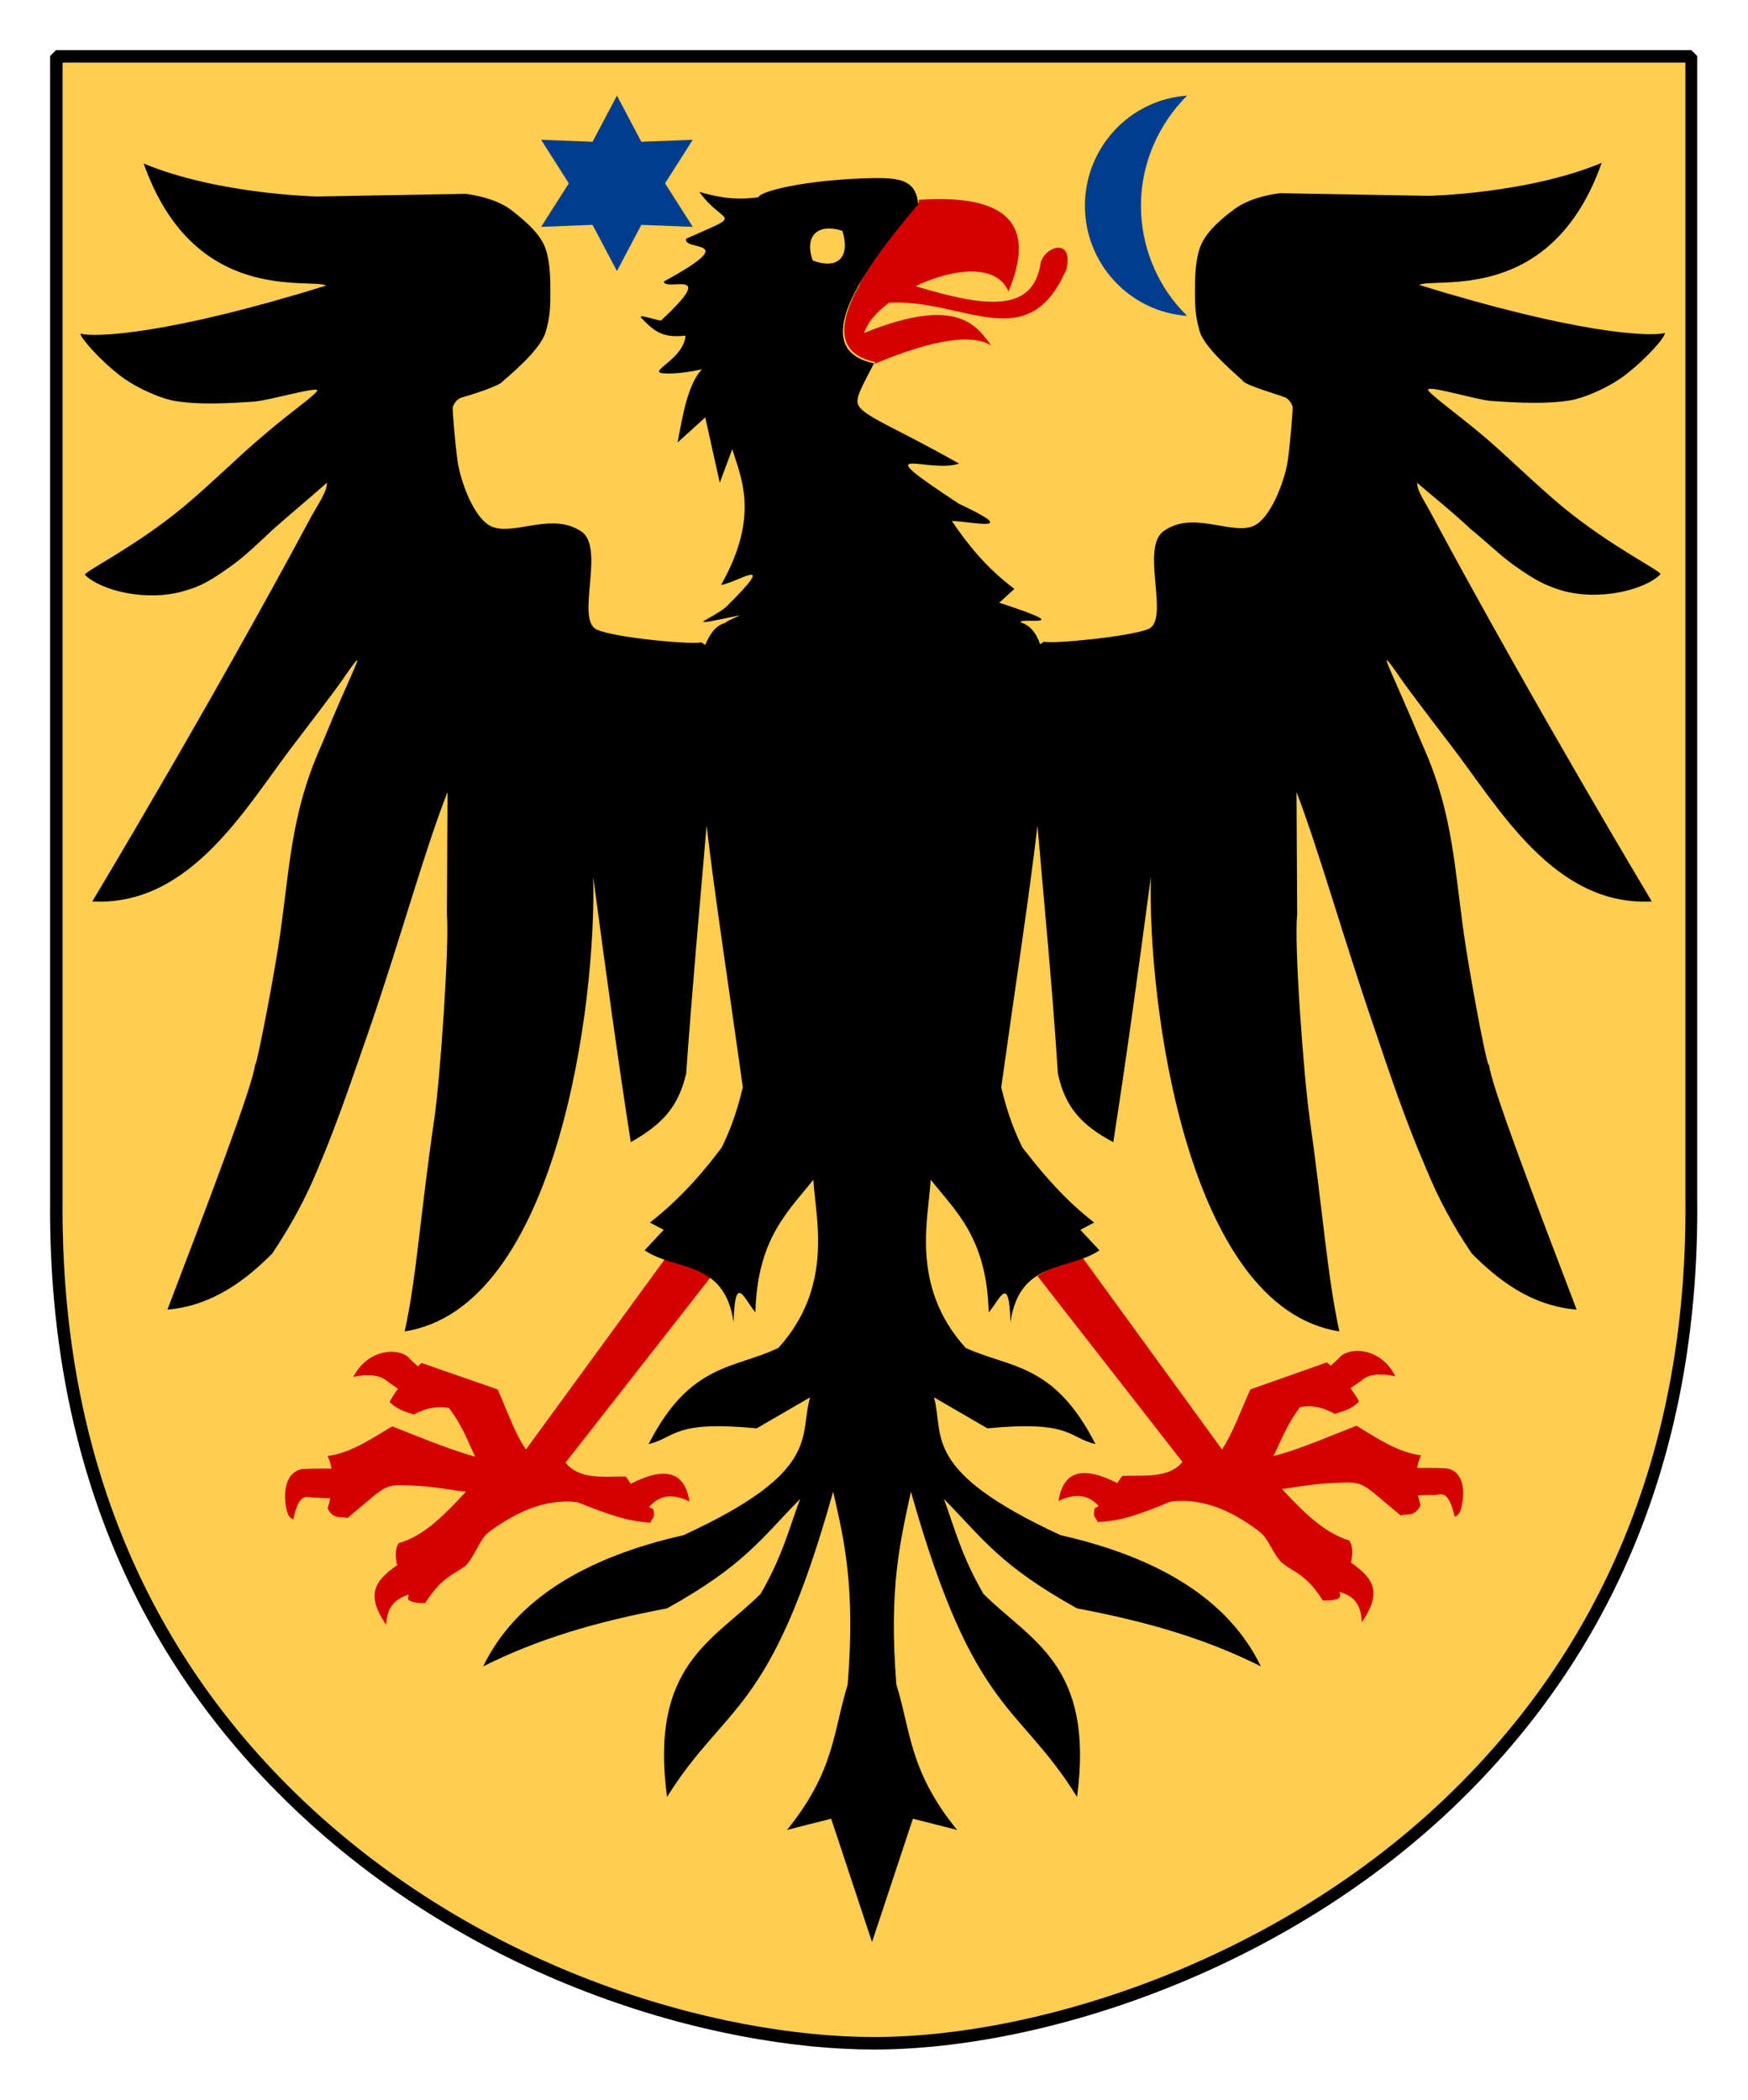 <?xml version="1.0" encoding="utf-8"?>
<!-- Generator: Adobe Illustrator 25.2.0, SVG Export Plug-In . SVG Version: 6.00 Build 0)  -->
<svg version="1.1"
	 id="svg4166" xmlns:cc="http://web.resource.org/cc/" xmlns:dc="http://purl.org/dc/elements/1.1/" xmlns:rdf="http://www.w3.org/1999/02/22-rdf-syntax-ns#" xmlns:svg="http://www.w3.org/2000/svg"
	 xmlns="http://www.w3.org/2000/svg" xmlns:xlink="http://www.w3.org/1999/xlink" x="0px" y="0px" viewBox="0 0 265.2 318.4"
	 style="enable-background:new 0 0 265.2 318.4;" xml:space="preserve">
<style type="text/css">
	.st0{fill:#FFCD50;}
	.st1{fill:#003D8F;}
	.st2{fill:#D40000;}
</style>
<path class="st0" d="M9.5,182c-0.3,35.7,11.1,65.5,33.9,88.5c28.1,28.3,65.6,38.4,89.2,38.4c25.3,0,62.7-11.9,89.1-38.6
	c22.8-23,34.3-52.7,34-88.3V9.5H9.5V182z"/>
<path d="M132.6,310.8c-23.9,0-62-10.2-90.5-39C18.9,248.5,7.3,218.2,7.6,182V8.5l0.9-0.9h248.1l0.9,0.9V182
	c0.3,36.1-11.3,66.2-34.5,89.6C196.2,298.7,158.3,310.8,132.6,310.8z M9.5,9.5V182c-0.3,35.7,11.1,65.5,33.9,88.5
	c28.1,28.3,65.6,38.4,89.2,38.4c25.3,0,62.7-11.9,89.1-38.6c22.8-23,34.3-52.7,34-88.3V9.5H9.5z"/>
<path id="_x36_-pt-star-dull" class="st1" d="M93.6,41.1l-3.7-7l-7.8,0.3l4.2-6.6l-4.2-6.6l7.8,0.3l3.7-7l3.7,7l7.8-0.3l-4.2,6.6
	l4.2,6.6l-7.8-0.3L93.6,41.1z"/>
<path id="Half-moon" class="st1" d="M180.1,14.5c-8.7,0.6-15.5,7.9-15.5,16.7s6.8,16.1,15.5,16.7c-4.3-4.2-7-10.2-7-16.7
	S175.8,18.8,180.1,14.5z"/>
<path class="st2" d="M157.9,39.8c-1.1,7.6-8.1,6.9-19,3.6c5.6-2.7,12.3-3.5,14.1,0.8c4.3-10.2-0.2-14.8-13.5-13.9l-0.1,0
	c0,0.1,0,0.2,0,0.4c-4.2,4.9-7.1,8.9-8.9,12.2c0,0,0,0,0,0.1c-0.2,0.4-0.4,0.8-0.6,1.1c0,0,0,0,0,0l0,0c-3.4,6.7-1.8,9.8,2.9,10.8
	c-0.1,0.1-0.1,0.2-0.2,0.3c9.1-3.8,14.9-4.6,17.8-2.8c-2.1-2.7-4.8-7.8-19.3-1.9c0.5-1.6,1.9-3.2,3.8-4.6
	c11.4-0.6,21.1,8.4,26.9-5.1C162.9,36,158.6,37.3,157.9,39.8z"/>
<path class="st2" d="M219.6,222.7c-0.6-0.1-2.8-0.1-4.6-0.1c0,0,0,0,0,0c0.1-0.6,0.3-1.3,0.6-1.9c-3.7-0.5-6.8-2.7-9.8-4.5
	c-5.3,2.1-9.3,3.8-12.6,4.6c1.2-2.4,1.9-4.5,4-7.4c1.8-0.4,3.5,0,5.3,1c1.3-0.4,2.6-0.7,3.7-1.9c-0.4-0.7-0.9-1.4-1.3-2l1.6-1.1
	c1-1,2.8-1.2,5.2-0.7c-2.4-4.7-7.4-4.4-8.6-2.7l-1.2,1.1c-0.2-0.2-0.4-0.3-0.6-0.5l-11.6,4.1c-1.4,3.1-2.7,6.7-4.3,9.1l-21.1-29
	c-2.4,0.8-4.9,1.3-6.9,2.7l22,28.2c-2.1,2.5-5.7,2-9.1,2.1c-0.3,0.3-0.5,0.7-0.8,1.1c-5.3-2.7-8.2-1.8-8.9,2.7
	c2.8-1.3,4.7-0.8,6.1,0.8c-0.2,0.1-0.4,0.2-0.6,0.3c-0.4,1.6,0.3,1.4,0.4,2.1c3.4-0.1,6.3-1.1,11.1-3.1c4-0.5,8.4,0.7,13.4,4.5
	c1.5,1.1,1.9,3.1,3.4,4.7c2,1.7,3.6,1.6,6.3,5.8c1.2,0,2.3,0,2.6-0.6c0-0.2,0-0.4-0.1-0.7c1.8,0.5,3.3,1.5,3.4,4.6
	c3.5-5,1.2-7-1.7-9.1c0,0,0.1,0,0.1-0.1c0.2-1.2,0.3-2.3-0.3-3.2c-4-1.2-7.3-4.7-10.2-7.8c3.1-0.4,4.9-0.9,10.1-1
	c2.6,0.1,2.9,0.9,7.9,5c0.9-0.3,2.1,0.3,3-1.5c-0.1-0.5-0.2-1-0.4-1.5c0.9-0.1,1.9-0.1,2.5-0.1c1,0,2.1-1,3.1,3.3
	c0.9-0.3,1-1.3,1.2-2.4C222.3,224.8,221.3,223,219.6,222.7z"/>
<path class="st2" d="M74.2,232.3c5-3.7,9.4-5,13.4-4.5c4.8,1.9,7.6,2.9,11.1,3.1c0.1-0.7,0.8-0.5,0.4-2.1c-0.2,0-0.4-0.1-0.6-0.3
	c1.4-1.6,3.3-2.2,6.1-0.8c-0.7-4.5-3.6-5.4-8.9-2.7c-0.3-0.4-0.5-0.8-0.8-1.1c-3.4,0-7,0.5-9.1-2.1l22-28.1c-2-1.5-4.5-2-6.9-2.8
	l-21.1,28.9c-1.7-2.4-2.9-6-4.3-9.1L64,206.7c-0.2,0.1-0.4,0.3-0.6,0.5l-1.2-1.1c-1.2-1.7-6.2-1.9-8.6,2.7c2.3-0.5,4.1-0.3,5.2,0.7
	l1.6,1.1c-0.5,0.6-0.9,1.3-1.3,2c1.1,1.1,2.4,1.5,3.7,1.9c1.8-1,3.5-1.3,5.3-1c2.2,2.9,2.8,5,4,7.4c-3.3-0.9-7.3-2.5-12.6-4.6
	c-2.9,1.7-6.1,4-9.8,4.5c0.3,0.6,0.5,1.3,0.6,1.9c0,0,0,0,0,0c-1.8,0-4,0-4.6,0.1c-1.7,0.4-2.7,2.1-2.4,5.2c0.2,1,0.3,2.1,1.2,2.4
	c0.9-4.3,2.1-3.3,3.1-3.3c0.5,0,1.5,0.1,2.5,0.1c-0.1,0.5-0.2,1-0.4,1.5c0.8,1.8,2.1,1.2,3,1.5c5-4.1,5.3-4.9,7.9-5
	c5.3,0.1,7,0.7,10.1,1c-2.9,3.1-6.2,6.7-10.2,7.8c-0.6,0.9-0.5,2-0.3,3.2c0,0,0.1,0,0.1,0.1c-2.9,2.1-5.2,4.1-1.7,9.1
	c0.1-3.1,1.7-4,3.4-4.6c0,0.2-0.1,0.4-0.1,0.7c0.4,0.5,1.5,0.6,2.6,0.6c2.7-4.2,4.3-4.2,6.3-5.8C72.3,235.4,72.8,233.4,74.2,232.3z"
	/>
<path d="M230.1,86c2.7,1.9,4.2,2.7,6.7,3.5c5.7,1.7,12.7,0,15.1-2.4c0.4-0.4-7.4-4.1-14.9-10.3c-4.2-3.5-8.5-7.8-12.2-10.9
	c-4.2-3.5-7.6-5.9-8.1-6.7c-0.6-1,7.1,1.4,9.5,1.6c4.4,0.3,8.4,0.5,12.1-0.1c1.8-0.3,5.4-1.7,8.1-3.7c3.3-2.5,6.2-5.8,6.2-6.5
	c-2.3,0.6-13.4,0.1-37.3-7.3c2.7-1.2,20.1,3,27.7-18.5c-11.3,4.7-26.2,5-26.3,5l-22.5-0.4c0,0-4.2,0.4-6.9,2.4c-2.7,2-4.6,3.9-5.3,6
	c-0.7,2.1-0.7,4.8-0.7,6.6c0,1.8,0,3.5,0.7,5.9c0.8,2.8,6.1,7,6.6,7.6c0.6,0.7,5.2,2,6.2,2.4c0.9,0.3,1.2,1.2,1.3,1.4
	c0.1,0.2-0.3,5.1-0.7,8.1c-0.4,3-2.7,9.4-5.6,10.2c-3.5,1-8.9-2.4-13.2,0.6c-3.7,2.5,1,13.5-2.4,14.9c-3,1.2-14.9,2.3-15.8,1.9
	l-0.6,0.4c-0.6-1.8-1.6-2.9-2.9-3.3c-0.7-0.9,9.3,1.1-3.3-3h0l2.3-2.1c-4.4-3.3-7.1-6.8-9.5-10.3c3.2,0.1,10.7,1.9,1.1-2.6
	c-14.8-9.7-4.6-4.5,0-6.1c-9.9-5.6-14.4-7.1-15.3-8.9c-0.5-1,0.7-3,2.4-6.3c-7.1-1.5-7.2-7.9,6.7-24.1c-0.3-3.7-2.8-4-6.5-4
	c-10.8,0.2-17.7,2.1-17.7,2.9c-3.9,0.6-6.9-0.2-9-0.8c3.7,5.2,7.2,3-2,7.1c-0.6,2,8.9-0.2-3.4,6.5c0.3,1.6,8.4-2.3-0.3,5.8
	c0.2,0.5-3.8-1.1-3.1-0.3c2.3,2.5,3.7,3,6.7,2.7c-0.2,3.2-4.8,5.1-3.9,5.6c0.4,0.2,2.9,0.3,6.4-0.5c-2.1,2.2-2.9,6.8-3.7,11.1
	l4.2-3.8l2.2,9.9l1.9-5.1c1.2,4.1,4.3,10-1.7,20.6c2.4-0.3,9.1-4.9,0.7,3.4c-2.8,2.2-6.9,3.1,2.2,1.2c-4.1,1.9-0.7,0.3-2.4,1.2
	c-1.3,0.4-2.2,1.6-2.9,3.3l-0.6-0.4c-0.9,0.4-12.8-0.6-15.8-1.9c-3.4-1.4,1.3-12.4-2.4-14.9c-4.3-2.9-9.7,0.4-13.2-0.6
	c-3-0.8-5.2-7.2-5.6-10.2c-0.4-3-0.8-7.9-0.7-8.1c0.1-0.2,0.4-1.1,1.3-1.4c1.1-0.3,5.6-1.7,6.2-2.4c0.5-0.5,5.8-4.7,6.6-7.6
	c0.7-2.4,0.7-4.1,0.7-5.9c0-1.8,0-4.5-0.7-6.6c-0.7-2.1-2.7-4-5.3-6c-2.7-2-6.9-2.4-6.9-2.4l-22.5,0.4c0,0-15-0.3-26.3-5
	c7.6,21.5,25,17.3,27.7,18.5c-23.8,7.4-34.9,7.9-37.3,7.3c0,0.6,2.9,4,6.2,6.5c2.7,2,6.3,3.4,8.1,3.7c3.7,0.6,7.7,0.4,12.1,0.1
	c2.4-0.2,10.2-2.5,9.5-1.6c-0.5,0.8-3.9,3.1-8.1,6.7c-3.7,3.1-8,7.4-12.2,10.9c-7.5,6.2-15.3,9.9-14.9,10.3
	c2.5,2.4,9.4,4.1,15.1,2.4c2.5-0.7,4-1.6,6.7-3.5c2.1-1.4,5-4.2,6.7-5.8c3.3-2.9,6.3-5.4,8.2-7.1c0,1.3-1,2.7-2.3,5
	c-15.6,29.1-33.3,58.5-33.3,58.5c14.9,0.8,23.3-14.3,30.5-23.7c9.1-11.9,7-9.4,9-12.1c2-2.7-0.5,1.7-4.6,11.8c-5,11-4.9,19.4-6.7,31
	c-1.4,8.6-3.5,18.9-3.5,17.7c-0.2,2.9-7.3,21.5-13.3,37.2c7-0.6,12.1-4.7,15.9-8.5c2.8-4.2,5.1-8.4,6.9-12.8
	c3.2-7.5,5.5-14.6,7.9-21.4c4.9-14.3,8.3-26.9,11.8-35.8l-0.1,18.6c0.4,4.4-1,24.7-1.9,30.9c-2.2,15.1-2.7,24.1-4.5,32.3
	c23.2-3.6,29.1-49.9,28.6-68.9c1.9,14.2,3.8,28.1,5.7,40.2c4.6-2.6,7.2-5.2,8.4-10.4c1-13.9,2.1-25.9,3.1-37.6
	c1.3,11.1,3.4,24.6,5.5,39.7c-1.1,4.5-2.1,6.8-3.2,9.1c-1.8,2.4-5.5,7.2-10.9,11.4l2.1,1.1l-2.9,3.1c4.7,3.2,12.1,1.4,13.5,10.9
	c0.2-7.8,1.7-3.3,3.3-1.5c0.3-11.2,5-15.3,8.8-20.1c0.3,5.7,3.2,16.1-5.3,25.5c-6.6,3.2-13.4,2.2-19.7,14.6
	c4.3-1.1,3.7-3.6,16.4-2.4l8.1-4.7c-1.7,5.9,1.9,11.2-19.2,20.9c-15,3.4-25.5,9.8-30.4,19.9c8.2-4.1,16.8-6.7,27.9-8.8
	c11.7-6.5,14.3-10.6,20.2-16.6c-1.7,4.5-2.6,8.5-6,14.4c-7.1,7.1-16.9,10.7-14.2,30.8c9-14.4,15.7-12.3,25.2-46.3
	c1.7,7.4,3.4,14.6,2.2,29.3c-2.2,7-1.9,13-9.2,22l6.7-1.7l6.2,18.7l6.2-18.7l6.7,1.7c-7.3-9-7-15-9.2-22
	c-1.2-14.7,0.6-21.8,2.2-29.3c9.6,34,16.3,31.9,25.2,46.3c2.7-20.1-7.1-23.7-14.2-30.8c-3.4-5.9-4.3-9.8-6-14.4
	c5.9,6,8.5,10.1,20.2,16.6c11.1,2.1,19.7,4.7,27.9,8.8c-4.9-10.1-15.4-16.5-30.4-19.9c-21.2-9.8-17.6-15-19.2-20.9l8.1,4.7
	c12.7-1.2,12.1,1.3,16.4,2.4c-6.3-12.4-13-11.5-19.7-14.6c-8.5-9.4-5.6-19.8-5.3-25.5c3.8,4.8,8.5,8.8,8.8,20.1
	c1.6-1.7,3.1-6.2,3.3,1.5c1.4-9.5,8.8-7.7,13.5-10.9l-2.9-3.1l2.1-1.1c-5.4-4.2-9-9-10.9-11.4c-1.1-2.3-2.1-4.6-3.2-9.1
	c2.1-15.1,4.2-28.6,5.5-39.7c1,11.7,2.2,23.7,3.1,37.6c1.1,5.2,3.7,7.9,8.4,10.4c1.9-12.1,3.8-26,5.7-40.2
	c-0.5,19,5.4,65.3,28.6,68.9c-1.8-8.2-2.4-17.2-4.5-32.3c-0.9-6.2-2.4-26.5-1.9-30.9l-0.1-18.6c3.4,8.9,6.9,21.5,11.8,35.8
	c2.3,6.8,4.7,14,7.9,21.4c1.8,4.4,4.1,8.7,6.9,12.8c3.8,3.8,8.8,7.9,15.9,8.5c-6-15.7-13.1-34.3-13.3-37.2c-0.1,1.2-2.1-9-3.5-17.7
	c-1.8-11.6-1.7-20-6.7-31c-4.2-10.1-6.6-14.5-4.6-11.8c2,2.7-0.1,0.2,9,12.1c7.2,9.3,15.6,24.5,30.5,23.7c0,0-17.7-29.5-33.3-58.5
	c-1.2-2.3-2.3-3.7-2.3-5c1.9,1.7,5,4.1,8.2,7.1C225.1,81.8,228,84.6,230.1,86z"/>
<path id="path2377" class="st0" d="M127.8,35c-3.8-1.2-5.8,0.8-4.5,4.5C127.3,41,129,38.8,127.8,35z"/>
</svg>
